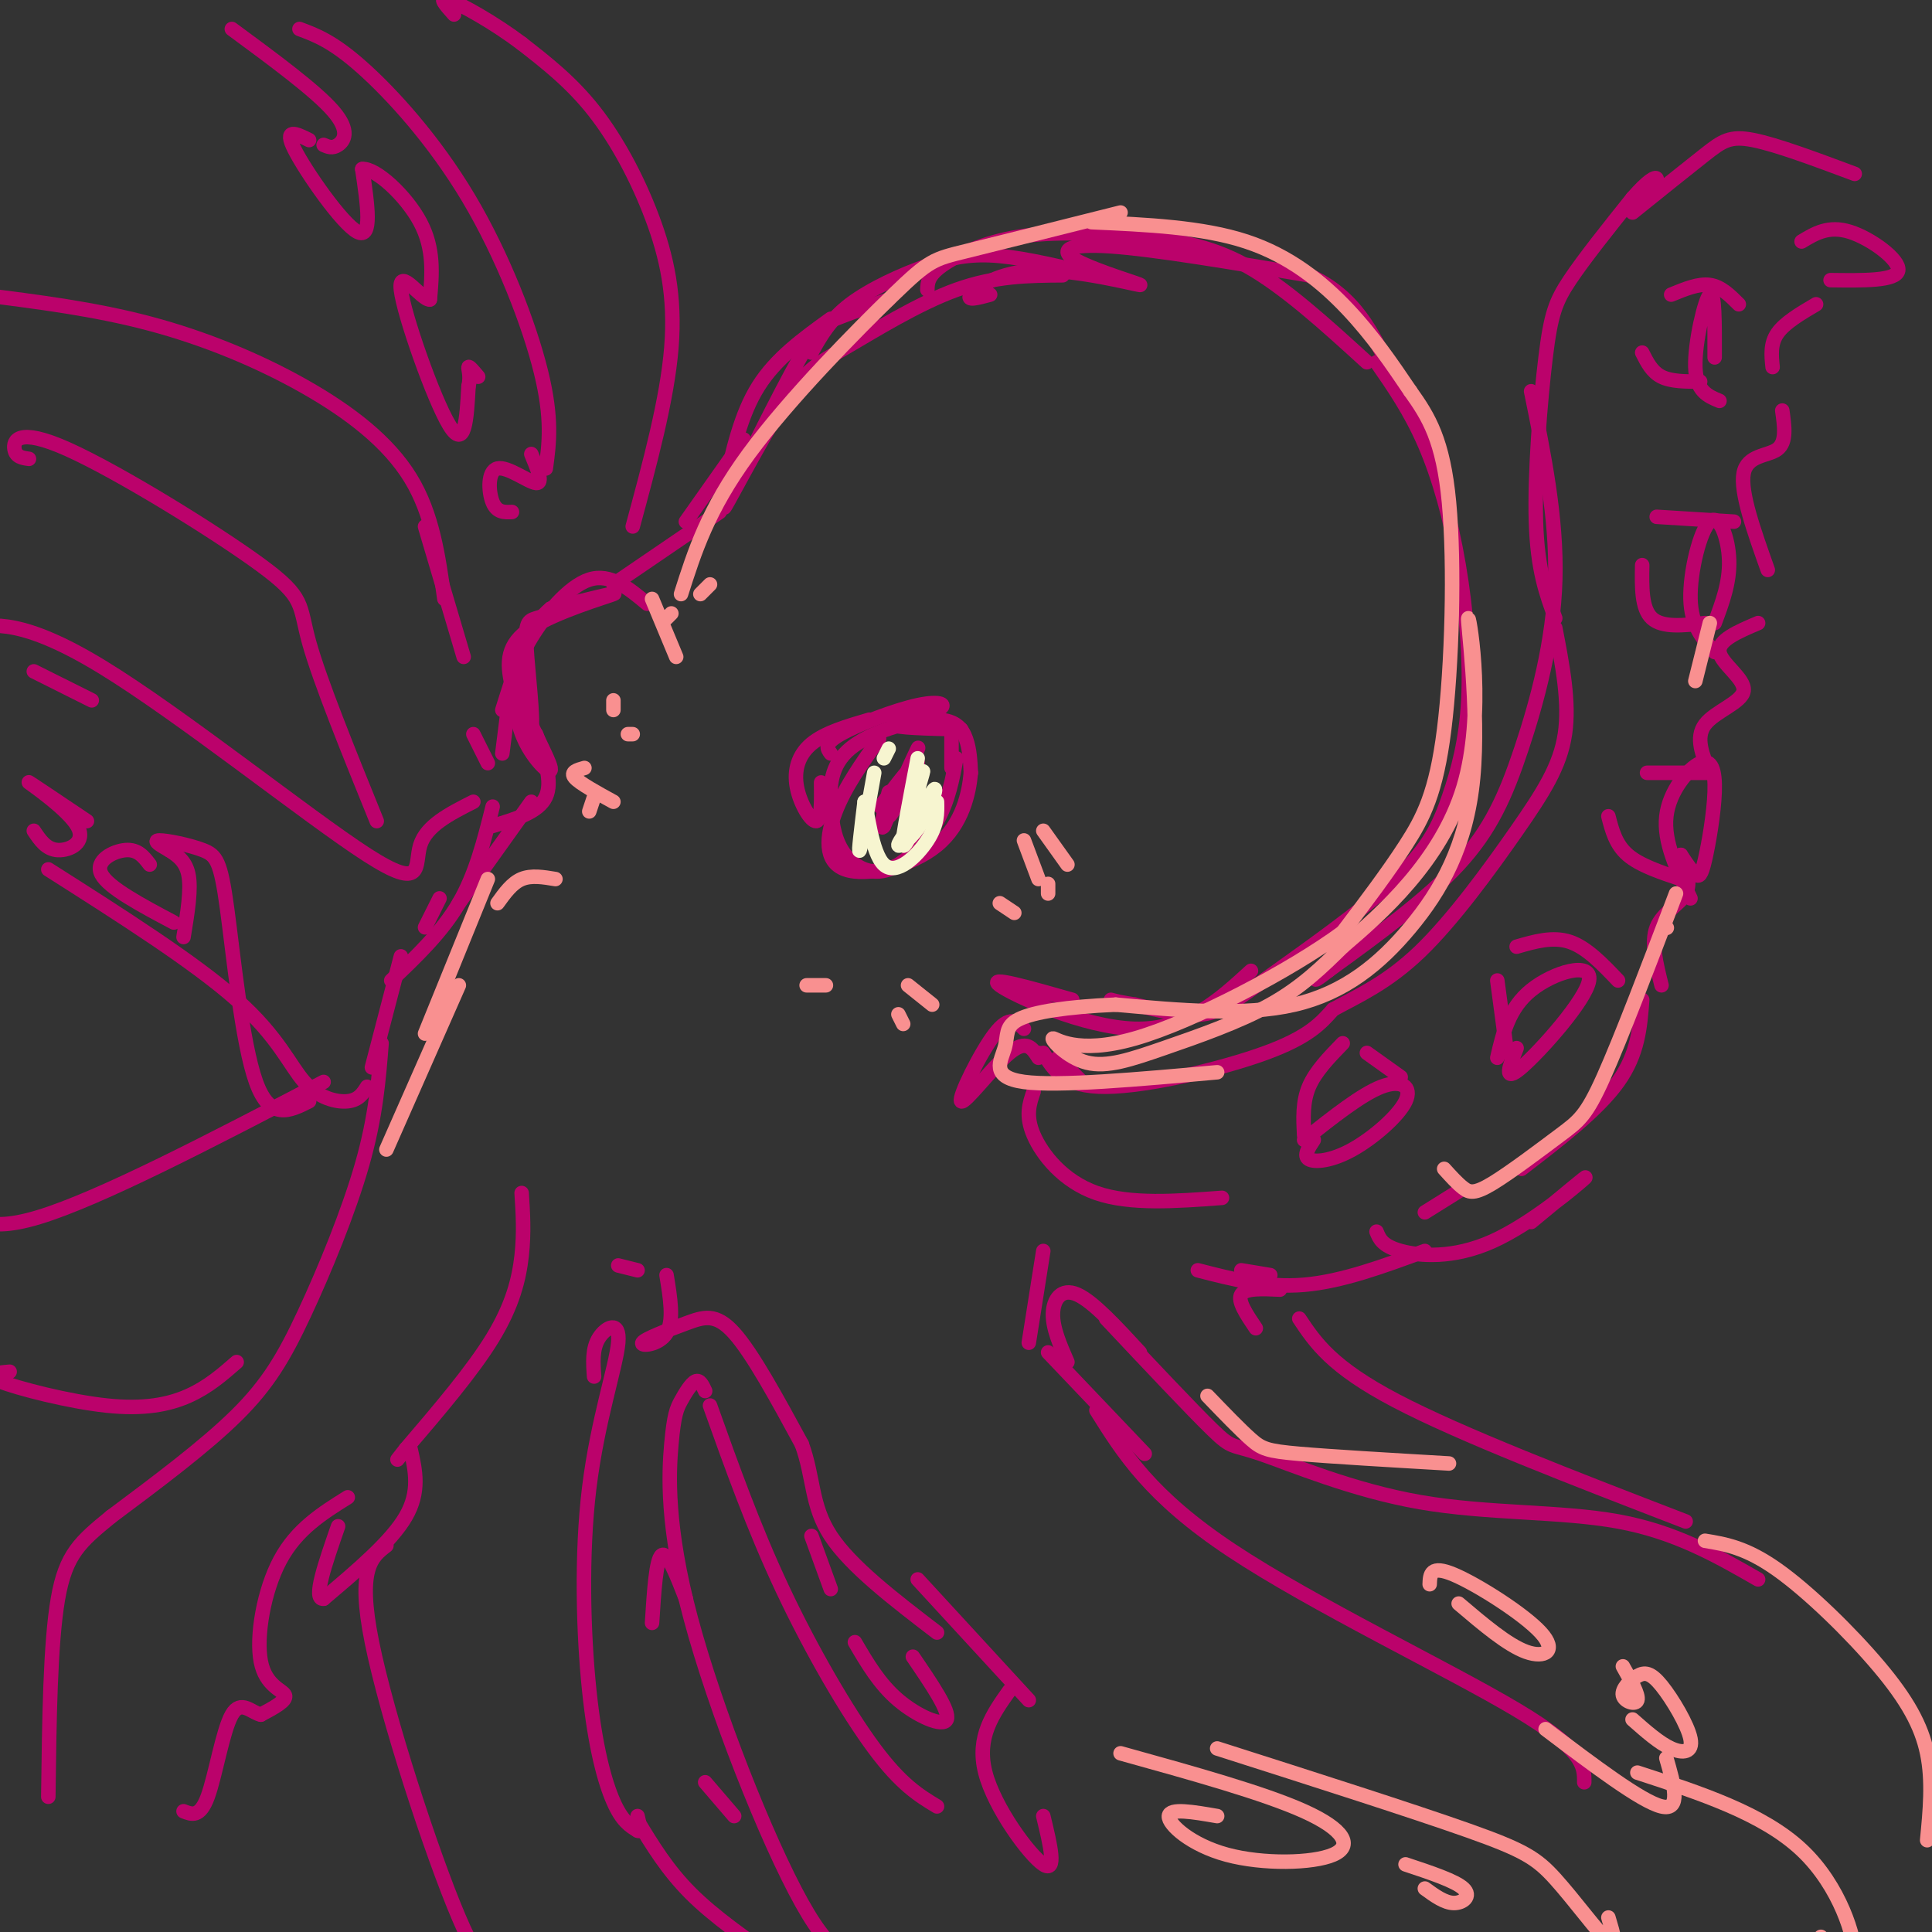 <svg viewBox='0 0 400 400' version='1.1' xmlns='http://www.w3.org/2000/svg' xmlns:xlink='http://www.w3.org/1999/xlink'><rect x="0" y="0" width="400" height="400" fill="#333333" stroke="none"/><g fill='none' stroke='rgb(187,2,107)' stroke-width='3' stroke-linecap='round' stroke-linejoin='round'><path d='M106,140c0.000,0.000 -2.000,16.000 -2,16'/><path d='M104,147c2.083,-6.667 4.167,-13.333 7,-17c2.833,-3.667 6.417,-4.333 10,-5'/><path d='M118,126c-2.672,0.733 -5.343,1.466 -7,2c-1.657,0.534 -2.298,0.868 -2,6c0.298,5.132 1.536,15.060 1,17c-0.536,1.940 -2.845,-4.109 -4,-9c-1.155,-4.891 -1.157,-8.625 4,-12c5.157,-3.375 15.473,-6.393 17,-7c1.527,-0.607 -5.737,1.196 -13,3'/><path d='M114,126c-3.611,2.917 -6.139,8.708 -7,14c-0.861,5.292 -0.055,10.085 2,14c2.055,3.915 5.360,6.952 5,5c-0.360,-1.952 -4.385,-8.894 -6,-14c-1.615,-5.106 -0.819,-8.375 2,-13c2.819,-4.625 7.663,-10.607 12,-12c4.337,-1.393 8.169,1.804 12,5'/><path d='M170,162c0.048,3.935 0.095,7.869 -1,8c-1.095,0.131 -3.333,-3.542 -4,-7c-0.667,-3.458 0.238,-6.702 3,-9c2.762,-2.298 7.381,-3.649 12,-5'/><path d='M172,156c-0.751,-1.003 -1.502,-2.006 2,-4c3.502,-1.994 11.258,-4.978 16,-6c4.742,-1.022 6.469,-0.083 4,1c-2.469,1.083 -9.134,2.309 -9,3c0.134,0.691 7.067,0.845 14,1'/><path d='M197,151c0.000,0.000 0.000,8.000 0,8'/><path d='M198,157c-0.807,4.330 -1.614,8.660 -4,13c-2.386,4.340 -6.351,8.690 -10,10c-3.649,1.310 -6.981,-0.420 -9,-3c-2.019,-2.580 -2.723,-6.009 -3,-10c-0.277,-3.991 -0.126,-8.544 4,-12c4.126,-3.456 12.226,-5.815 17,-6c4.774,-0.185 6.221,1.804 7,4c0.779,2.196 0.889,4.598 1,7'/><path d='M201,160c-0.340,4.033 -1.689,10.617 -7,15c-5.311,4.383 -14.584,6.565 -19,5c-4.416,-1.565 -3.976,-6.876 -2,-12c1.976,-5.124 5.488,-10.062 9,-15'/><path d='M127,121c0.000,0.000 22.000,-15.000 22,-15'/><path d='M142,108c0.000,0.000 12.000,-17.000 12,-17'/><path d='M150,101c1.667,-7.583 3.333,-15.167 7,-21c3.667,-5.833 9.333,-9.917 15,-14'/><path d='M168,73c1.899,-3.405 3.798,-6.810 8,-10c4.202,-3.190 10.708,-6.167 16,-8c5.292,-1.833 9.369,-2.524 15,-2c5.631,0.524 12.815,2.262 20,4'/><path d='M192,60c0.040,-1.450 0.080,-2.900 3,-5c2.920,-2.100 8.721,-4.852 16,-6c7.279,-1.148 16.037,-0.694 24,0c7.963,0.694 15.132,1.627 23,6c7.868,4.373 16.434,12.187 25,20'/><path d='M285,75c3.516,5.068 7.033,10.135 10,17c2.967,6.865 5.385,15.527 7,25c1.615,9.473 2.428,19.756 2,28c-0.428,8.244 -2.095,14.449 -4,20c-1.905,5.551 -4.047,10.447 -11,17c-6.953,6.553 -18.718,14.764 -26,20c-7.282,5.236 -10.081,7.496 -14,8c-3.919,0.504 -8.960,-0.748 -14,-2'/><path d='M235,208c-3.167,-0.500 -4.083,-0.750 -5,-1'/><path d='M222,207c-8.911,-2.533 -17.822,-5.067 -15,-3c2.822,2.067 17.378,8.733 28,9c10.622,0.267 17.311,-5.867 24,-12'/><path d='M184,62c-4.135,1.446 -8.269,2.891 -11,4c-2.731,1.109 -4.057,1.880 -9,11c-4.943,9.120 -13.501,26.587 -14,28c-0.499,1.413 7.062,-13.230 12,-21c4.938,-7.770 7.252,-8.669 13,-12c5.748,-3.331 14.928,-9.095 23,-12c8.072,-2.905 15.036,-2.953 22,-3'/><path d='M205,61c-2.536,0.689 -5.072,1.378 -4,0c1.072,-1.378 5.751,-4.822 14,-5c8.249,-0.178 20.067,2.911 21,3c0.933,0.089 -9.018,-2.822 -13,-5c-3.982,-2.178 -1.995,-3.622 7,-3c8.995,0.622 24.997,3.311 41,6'/><path d='M271,57c9.667,4.333 13.333,12.167 17,20'/><path d='M185,164c-1.879,2.222 -3.758,4.443 -2,2c1.758,-2.443 7.152,-9.552 7,-8c-0.152,1.552 -5.848,11.764 -6,11c-0.152,-0.764 5.242,-12.504 6,-14c0.758,-1.496 -3.121,7.252 -7,16'/><path d='M183,171c-1.000,1.500 0.000,-2.750 1,-7'/><path d='M111,152c1.750,4.917 3.500,9.833 2,13c-1.500,3.167 -6.250,4.583 -11,6'/><path d='M110,166c0.000,0.000 -15.000,21.000 -15,21'/><path d='M102,167c-1.750,7.000 -3.500,14.000 -7,20c-3.500,6.000 -8.750,11.000 -14,16'/><path d='M83,198c0.000,0.000 -6.000,23.000 -6,23'/><path d='M212,213c-1.482,-1.464 -2.964,-2.929 -6,1c-3.036,3.929 -7.625,13.250 -7,14c0.625,0.750 6.464,-7.071 10,-10c3.536,-2.929 4.768,-0.964 6,1'/><path d='M215,218c0.000,0.000 3.000,2.000 3,2'/><path d='M219,219c0.000,0.000 5.000,5.000 5,5'/><path d='M216,218c2.133,3.533 4.267,7.067 13,7c8.733,-0.067 24.067,-3.733 33,-7c8.933,-3.267 11.467,-6.133 14,-9'/><path d='M276,209c5.196,-2.844 11.187,-5.453 18,-12c6.813,-6.547 14.450,-17.032 20,-25c5.550,-7.968 9.014,-13.419 10,-20c0.986,-6.581 -0.507,-14.290 -2,-22'/><path d='M322,128c-1.845,-4.982 -3.690,-9.964 -4,-20c-0.310,-10.036 0.917,-25.125 2,-34c1.083,-8.875 2.024,-11.536 5,-16c2.976,-4.464 7.988,-10.732 13,-17'/><path d='M338,41c3.222,-3.711 4.778,-4.489 5,-4c0.222,0.489 -0.889,2.244 -2,4'/><path d='M317,81c2.679,13.107 5.357,26.214 5,39c-0.357,12.786 -3.750,25.250 -7,35c-3.250,9.750 -6.357,16.786 -13,24c-6.643,7.214 -16.821,14.607 -27,22'/><path d='M275,201c-4.500,3.500 -2.250,1.250 0,-1'/><path d='M338,44c5.689,-4.578 11.378,-9.156 15,-12c3.622,-2.844 5.178,-3.956 10,-3c4.822,0.956 12.911,3.978 21,7'/><path d='M101,158c0.000,0.000 -3.000,-6.000 -3,-6'/><path d='M131,109c3.565,-13.155 7.131,-26.310 8,-37c0.869,-10.690 -0.958,-18.917 -4,-27c-3.042,-8.083 -7.298,-16.024 -12,-22c-4.702,-5.976 -9.851,-9.988 -15,-14'/><path d='M108,9c-5.711,-4.311 -12.489,-8.089 -15,-9c-2.511,-0.911 -0.756,1.044 1,3'/><path d='M48,6c8.689,6.400 17.378,12.800 21,17c3.622,4.200 2.178,6.200 1,7c-1.178,0.800 -2.089,0.400 -3,0'/><path d='M64,29c-2.689,-1.333 -5.378,-2.667 -3,2c2.378,4.667 9.822,15.333 13,17c3.178,1.667 2.089,-5.667 1,-13'/><path d='M75,35c2.733,-0.289 9.067,5.489 12,11c2.933,5.511 2.467,10.756 2,16'/><path d='M89,62c-1.595,0.262 -6.583,-7.083 -6,-2c0.583,5.083 6.738,22.595 10,28c3.262,5.405 3.631,-1.298 4,-8'/><path d='M97,80c0.533,-2.222 -0.133,-3.778 0,-4c0.133,-0.222 1.067,0.889 2,2'/><path d='M62,6c3.446,1.280 6.893,2.560 13,8c6.107,5.440 14.875,15.042 22,27c7.125,11.958 12.607,26.274 15,36c2.393,9.726 1.696,14.863 1,20'/><path d='M110,94c1.274,3.071 2.548,6.143 1,6c-1.548,-0.143 -5.917,-3.500 -8,-3c-2.083,0.500 -1.881,4.857 -1,7c0.881,2.143 2.440,2.071 4,2'/><path d='M96,136c0.000,0.000 -8.000,-27.000 -8,-27'/><path d='M92,124c-1.214,-8.768 -2.429,-17.536 -7,-25c-4.571,-7.464 -12.500,-13.625 -22,-19c-9.500,-5.375 -20.571,-9.964 -32,-13c-11.429,-3.036 -23.214,-4.518 -35,-6'/><path d='M-4,61c-8.600,-0.667 -12.600,0.667 -14,2c-1.400,1.333 -0.200,2.667 1,4'/><path d='M91,186c0.000,0.000 -3.000,6.000 -3,6'/><path d='M79,216c-0.595,7.560 -1.190,15.119 -4,25c-2.810,9.881 -7.833,22.083 -12,31c-4.167,8.917 -7.476,14.548 -14,21c-6.524,6.452 -16.262,13.726 -26,21'/><path d='M23,314c-6.400,5.222 -9.400,7.778 -11,17c-1.600,9.222 -1.800,25.111 -2,41'/><path d='M108,247c0.267,4.111 0.533,8.222 0,13c-0.533,4.778 -1.867,10.222 -6,17c-4.133,6.778 -11.067,14.889 -18,23'/><path d='M84,300c-3.000,3.833 -1.500,1.917 0,0'/><path d='M85,300c1.000,4.417 2.000,8.833 -1,14c-3.000,5.167 -10.000,11.083 -17,17'/><path d='M67,331c-2.333,0.333 0.333,-7.333 3,-15'/><path d='M72,310c-5.286,3.304 -10.571,6.607 -14,13c-3.429,6.393 -5.000,15.875 -4,21c1.000,5.125 4.571,5.893 5,7c0.429,1.107 -2.286,2.554 -5,4'/><path d='M54,355c-1.893,-0.357 -4.125,-3.250 -6,0c-1.875,3.250 -3.393,12.643 -5,17c-1.607,4.357 -3.304,3.679 -5,3'/><path d='M98,166c-4.869,2.461 -9.738,4.922 -11,9c-1.262,4.078 1.085,9.774 -11,2c-12.085,-7.774 -38.600,-29.016 -55,-39c-16.400,-9.984 -22.686,-8.710 -27,-8c-4.314,0.710 -6.657,0.855 -9,1'/><path d='M-15,131c-3.667,1.833 -8.333,5.917 -13,10'/><path d='M64,228c-4.046,2.041 -8.093,4.083 -11,-4c-2.907,-8.083 -4.676,-26.290 -6,-36c-1.324,-9.710 -2.203,-10.922 -5,-12c-2.797,-1.078 -7.514,-2.022 -9,-2c-1.486,0.022 0.257,1.011 2,2'/><path d='M35,176c1.244,0.844 3.356,1.956 4,5c0.644,3.044 -0.178,8.022 -1,13'/><path d='M36,191c-6.778,-3.600 -13.556,-7.200 -15,-10c-1.444,-2.800 2.444,-4.800 5,-5c2.556,-0.200 3.778,1.400 5,3'/><path d='M18,170c-6.292,-4.226 -12.583,-8.452 -12,-8c0.583,0.452 8.042,5.583 10,9c1.958,3.417 -1.583,5.119 -4,5c-2.417,-0.119 -3.708,-2.060 -5,-4'/><path d='M10,180c15.143,9.625 30.286,19.250 39,27c8.714,7.750 11.000,13.625 14,17c3.000,3.375 6.714,4.250 9,4c2.286,-0.250 3.143,-1.625 4,-3'/><path d='M19,145c0.000,0.000 -12.000,-6.000 -12,-6'/><path d='M78,170c-5.904,-14.550 -11.809,-29.100 -14,-37c-2.191,-7.900 -0.670,-9.148 -10,-16c-9.330,-6.852 -29.512,-19.306 -40,-24c-10.488,-4.694 -11.282,-1.627 -11,0c0.282,1.627 1.641,1.813 3,2'/><path d='M214,226c-0.867,2.489 -1.733,4.978 0,9c1.733,4.022 6.067,9.578 13,12c6.933,2.422 16.467,1.711 26,1'/><path d='M270,236c5.936,-4.708 11.872,-9.416 16,-11c4.128,-1.584 6.447,-0.043 5,3c-1.447,3.043 -6.659,7.589 -11,10c-4.341,2.411 -7.812,2.689 -9,2c-1.188,-0.689 -0.094,-2.344 1,-4'/><path d='M310,219c1.190,-5.131 2.381,-10.262 7,-14c4.619,-3.738 12.667,-6.083 12,-2c-0.667,4.083 -10.048,14.595 -14,18c-3.952,3.405 -2.476,-0.298 -1,-4'/><path d='M350,186c-2.802,-5.863 -5.603,-11.726 -5,-17c0.603,-5.274 4.612,-9.960 7,-11c2.388,-1.040 3.156,1.567 3,6c-0.156,4.433 -1.234,10.694 -2,14c-0.766,3.306 -1.219,3.659 -2,3c-0.781,-0.659 -1.891,-2.329 -3,-4'/><path d='M355,135c-2.429,-2.679 -4.857,-5.357 -5,-11c-0.143,-5.643 2.000,-14.250 4,-16c2.000,-1.750 3.857,3.357 4,8c0.143,4.643 -1.429,8.821 -3,13'/><path d='M356,83c-2.422,-1.000 -4.844,-2.000 -5,-7c-0.156,-5.000 1.956,-14.000 3,-15c1.044,-1.000 1.022,6.000 1,13'/><path d='M373,50c2.800,-1.689 5.600,-3.378 10,-2c4.400,1.378 10.400,5.822 10,8c-0.400,2.178 -7.200,2.089 -14,2'/><path d='M263,264c0.000,0.000 -6.000,-1.000 -6,-1'/><path d='M128,262c0.000,0.000 4.000,1.000 4,1'/><path d='M138,264c0.781,4.745 1.563,9.490 0,12c-1.563,2.510 -5.470,2.786 -5,2c0.470,-0.786 5.319,-2.635 9,-4c3.681,-1.365 6.195,-2.247 10,2c3.805,4.247 8.903,13.624 14,23'/><path d='M166,299c2.533,6.911 1.867,12.689 6,19c4.133,6.311 13.067,13.156 22,20'/><path d='M123,285c-0.204,-2.879 -0.408,-5.757 1,-8c1.408,-2.243 4.427,-3.850 4,1c-0.427,4.850 -4.300,16.156 -6,30c-1.700,13.844 -1.227,30.227 0,42c1.227,11.773 3.208,18.935 5,23c1.792,4.065 3.396,5.032 5,6'/><path d='M132,379c0.833,0.500 0.417,-1.250 0,-3'/><path d='M132,377c3.083,5.083 6.167,10.167 11,15c4.833,4.833 11.417,9.417 18,14'/><path d='M146,288c-0.556,-1.196 -1.112,-2.392 -2,-2c-0.888,0.392 -2.108,2.373 -3,4c-0.892,1.627 -1.456,2.900 -2,9c-0.544,6.100 -1.070,17.027 4,36c5.070,18.973 15.734,45.992 23,59c7.266,13.008 11.133,12.004 15,11'/><path d='M147,291c4.511,12.644 9.022,25.289 15,38c5.978,12.711 13.422,25.489 19,33c5.578,7.511 9.289,9.756 13,12'/><path d='M190,327c0.000,0.000 23.000,25.000 23,25'/><path d='M209,350c-3.444,4.844 -6.889,9.689 -5,17c1.889,7.311 9.111,17.089 12,19c2.889,1.911 1.444,-4.044 0,-10'/><path d='M189,343c3.867,5.667 7.733,11.333 7,13c-0.733,1.667 -6.067,-0.667 -10,-4c-3.933,-3.333 -6.467,-7.667 -9,-12'/><path d='M168,318c0.000,0.000 4.000,11.000 4,11'/><path d='M135,336c0.417,-6.583 0.833,-13.167 2,-14c1.167,-0.833 3.083,4.083 5,9'/><path d='M152,376c0.000,0.000 -6.000,-7.000 -6,-7'/><path d='M80,320c-3.044,2.333 -6.089,4.667 -3,20c3.089,15.333 12.311,43.667 18,57c5.689,13.333 7.844,11.667 10,10'/><path d='M67,224c-23.167,12.083 -46.333,24.167 -59,28c-12.667,3.833 -14.833,-0.583 -17,-5'/><path d='M49,282c-2.970,2.595 -5.940,5.190 -10,7c-4.060,1.810 -9.208,2.833 -17,2c-7.792,-0.833 -18.226,-3.524 -22,-5c-3.774,-1.476 -0.887,-1.738 2,-2'/><path d='M216,259c0.000,0.000 -3.000,19.000 -3,19'/><path d='M217,280c0.000,0.000 20.000,21.000 20,21'/><path d='M221,282c-1.533,-3.511 -3.067,-7.022 -3,-10c0.067,-2.978 1.733,-5.422 5,-4c3.267,1.422 8.133,6.711 13,12'/><path d='M229,273c8.885,9.445 17.770,18.890 22,23c4.230,4.110 3.804,2.885 10,5c6.196,2.115 19.014,7.569 33,10c13.986,2.431 29.139,1.837 41,4c11.861,2.163 20.431,7.081 29,12'/><path d='M227,292c5.578,8.911 11.156,17.822 28,29c16.844,11.178 44.956,24.622 59,33c14.044,8.378 14.022,11.689 14,15'/><path d='M248,263c7.083,1.833 14.167,3.667 22,3c7.833,-0.667 16.417,-3.833 25,-7'/><path d='M295,251c0.000,0.000 8.000,-5.000 8,-5'/><path d='M290,223c0.000,0.000 -7.000,-5.000 -7,-5'/><path d='M270,235c-0.167,-3.417 -0.333,-6.833 1,-10c1.333,-3.167 4.167,-6.083 7,-9'/><path d='M312,218c0.000,0.000 -2.000,-15.000 -2,-15'/><path d='M314,196c3.750,-1.083 7.500,-2.167 11,-1c3.500,1.167 6.750,4.583 10,8'/><path d='M348,182c-4.250,-1.417 -8.500,-2.833 -11,-5c-2.500,-2.167 -3.250,-5.083 -4,-8'/><path d='M341,160c0.000,0.000 13.000,0.000 13,0'/><path d='M353,129c-4.417,0.500 -8.833,1.000 -11,-1c-2.167,-2.000 -2.083,-6.500 -2,-11'/><path d='M343,107c0.000,0.000 16.000,1.000 16,1'/><path d='M352,79c-3.000,0.000 -6.000,0.000 -8,-1c-2.000,-1.000 -3.000,-3.000 -4,-5'/><path d='M346,61c2.833,-1.167 5.667,-2.333 8,-2c2.333,0.333 4.167,2.167 6,4'/><path d='M376,63c-3.250,1.917 -6.500,3.833 -8,6c-1.500,2.167 -1.250,4.583 -1,7'/><path d='M369,85c0.467,3.267 0.933,6.533 -1,8c-1.933,1.467 -6.267,1.133 -7,5c-0.733,3.867 2.133,11.933 5,20'/><path d='M364,129c-4.190,1.780 -8.381,3.560 -8,6c0.381,2.440 5.333,5.542 5,8c-0.333,2.458 -5.952,4.274 -8,7c-2.048,2.726 -0.524,6.363 1,10'/><path d='M348,177c1.111,2.867 2.222,5.733 1,8c-1.222,2.267 -4.778,3.933 -6,7c-1.222,3.067 -0.111,7.533 1,12'/><path d='M340,207c-0.417,5.583 -0.833,11.167 -5,17c-4.167,5.833 -12.083,11.917 -20,18'/><path d='M285,255c0.595,1.476 1.190,2.952 5,4c3.810,1.048 10.833,1.667 19,-2c8.167,-3.667 17.476,-11.619 19,-13c1.524,-1.381 -4.738,3.810 -11,9'/><path d='M265,267c-3.583,-0.167 -7.167,-0.333 -8,1c-0.833,1.333 1.083,4.167 3,7'/><path d='M269,273c3.333,5.000 6.667,10.000 20,17c13.333,7.000 36.667,16.000 60,25'/></g>
<g fill='none' stroke='rgb(247,245,208)' stroke-width='3' stroke-linecap='round' stroke-linejoin='round'><path d='M181,160c-1.333,7.500 -2.667,15.000 -3,16c-0.333,1.000 0.333,-4.500 1,-10'/><path d='M179,166c0.548,1.595 1.417,10.583 4,13c2.583,2.417 6.881,-1.738 9,-5c2.119,-3.262 2.060,-5.631 2,-8'/><path d='M191,168c-2.560,3.215 -5.120,6.431 -5,7c0.120,0.569 2.919,-1.508 5,-5c2.081,-3.492 3.444,-8.400 2,-6c-1.444,2.400 -5.697,12.108 -6,11c-0.303,-1.108 3.342,-13.031 4,-15c0.658,-1.969 -1.671,6.015 -4,14'/><path d='M187,174c-0.167,-0.500 1.417,-8.750 3,-17'/><path d='M184,155c0.000,0.000 -1.000,2.000 -1,2'/></g>
<g fill='none' stroke='rgb(249,144,144)' stroke-width='3' stroke-linecap='round' stroke-linejoin='round'><path d='M212,174c0.000,0.000 3.000,8.000 3,8'/><path d='M216,172c0.000,0.000 5.000,7.000 5,7'/><path d='M217,183c0.000,0.000 0.000,2.000 0,2'/><path d='M207,187c0.000,0.000 3.000,2.000 3,2'/><path d='M188,204c0.000,0.000 5.000,4.000 5,4'/><path d='M186,210c0.000,0.000 1.000,2.000 1,2'/><path d='M167,204c0.000,0.000 4.000,0.000 4,0'/><path d='M131,152c0.000,0.000 -1.000,0.000 -1,0'/><path d='M127,147c0.000,0.000 0.000,-2.000 0,-2'/><path d='M138,128c0.000,0.000 1.000,-1.000 1,-1'/><path d='M147,121c0.000,0.000 -2.000,2.000 -2,2'/><path d='M135,124c0.000,0.000 5.000,12.000 5,12'/><path d='M121,159c-1.500,0.417 -3.000,0.833 -2,2c1.000,1.167 4.500,3.083 8,5'/><path d='M123,165c0.000,0.000 -1.000,3.000 -1,3'/><path d='M115,182c-2.500,-0.417 -5.000,-0.833 -7,0c-2.000,0.833 -3.500,2.917 -5,5'/><path d='M101,182c0.000,0.000 -13.000,32.000 -13,32'/><path d='M95,204c0.000,0.000 -15.000,34.000 -15,34'/><path d='M141,123c2.780,-8.744 5.560,-17.488 14,-29c8.440,-11.512 22.542,-25.792 30,-33c7.458,-7.208 8.274,-7.345 15,-9c6.726,-1.655 19.363,-4.827 32,-8'/><path d='M226,46c11.467,0.511 22.933,1.022 32,4c9.067,2.978 15.733,8.422 21,14c5.267,5.578 9.133,11.289 13,17'/><path d='M292,81c3.797,5.316 6.791,10.105 8,23c1.209,12.895 0.633,33.895 -1,47c-1.633,13.105 -4.324,18.316 -8,24c-3.676,5.684 -8.338,11.842 -13,18'/><path d='M278,193c-10.653,7.854 -30.785,18.490 -43,22c-12.215,3.510 -16.513,-0.106 -17,0c-0.487,0.106 2.839,3.936 7,5c4.161,1.064 9.159,-0.637 16,-3c6.841,-2.363 15.526,-5.390 22,-9c6.474,-3.610 10.737,-7.805 15,-12'/><path d='M278,196c7.976,-6.787 20.416,-17.753 25,-33c4.584,-15.247 1.311,-34.773 1,-35c-0.311,-0.227 2.339,18.846 1,33c-1.339,14.154 -6.668,23.387 -13,31c-6.332,7.613 -13.666,13.604 -24,16c-10.334,2.396 -23.667,1.198 -37,0'/><path d='M231,208c-10.136,0.434 -16.974,1.518 -20,3c-3.026,1.482 -2.238,3.360 -3,6c-0.762,2.640 -3.075,6.040 4,7c7.075,0.960 23.537,-0.520 40,-2'/><path d='M250,289c3.378,3.511 6.756,7.022 9,9c2.244,1.978 3.356,2.422 10,3c6.644,0.578 18.822,1.289 31,2'/><path d='M296,328c0.071,-2.024 0.143,-4.048 5,-2c4.857,2.048 14.500,8.167 18,12c3.500,3.833 0.857,5.381 -3,4c-3.857,-1.381 -8.929,-5.690 -14,-10'/><path d='M336,345c1.673,2.956 3.345,5.913 3,7c-0.345,1.087 -2.708,0.306 -3,-1c-0.292,-1.306 1.485,-3.137 3,-4c1.515,-0.863 2.767,-0.757 5,2c2.233,2.757 5.447,8.165 6,11c0.553,2.835 -1.556,3.096 -4,2c-2.444,-1.096 -5.222,-3.548 -8,-6'/><path d='M353,319c4.262,0.702 8.524,1.405 15,6c6.476,4.595 15.167,13.083 21,20c5.833,6.917 8.810,12.262 10,18c1.190,5.738 0.595,11.869 0,18'/><path d='M339,367c12.978,4.222 25.956,8.444 34,16c8.044,7.556 11.156,18.444 11,22c-0.156,3.556 -3.578,-0.222 -7,-4'/><path d='M232,363c14.826,4.116 29.652,8.233 38,12c8.348,3.767 10.217,7.185 6,9c-4.217,1.815 -14.520,2.027 -22,0c-7.480,-2.027 -12.137,-6.293 -12,-8c0.137,-1.707 5.069,-0.853 10,0'/><path d='M291,386c5.156,1.711 10.311,3.422 12,5c1.689,1.578 -0.089,3.022 -2,3c-1.911,-0.022 -3.956,-1.511 -6,-3'/><path d='M252,362c20.268,6.470 40.536,12.940 52,17c11.464,4.060 14.125,5.708 18,10c3.875,4.292 8.964,11.226 11,13c2.036,1.774 1.018,-1.613 0,-5'/><path d='M320,358c9.917,7.500 19.833,15.000 24,16c4.167,1.000 2.583,-4.500 1,-10'/><path d='M299,242c1.388,1.536 2.775,3.072 4,4c1.225,0.928 2.287,1.249 6,-1c3.713,-2.249 10.077,-7.067 14,-10c3.923,-2.933 5.407,-3.981 9,-12c3.593,-8.019 9.297,-23.010 15,-38'/><path d='M345,192c0.000,0.000 0.100,0.100 0.1,0.1'/><path d='M351,141c0.000,0.000 3.000,-12.000 3,-12'/></g>
</svg>